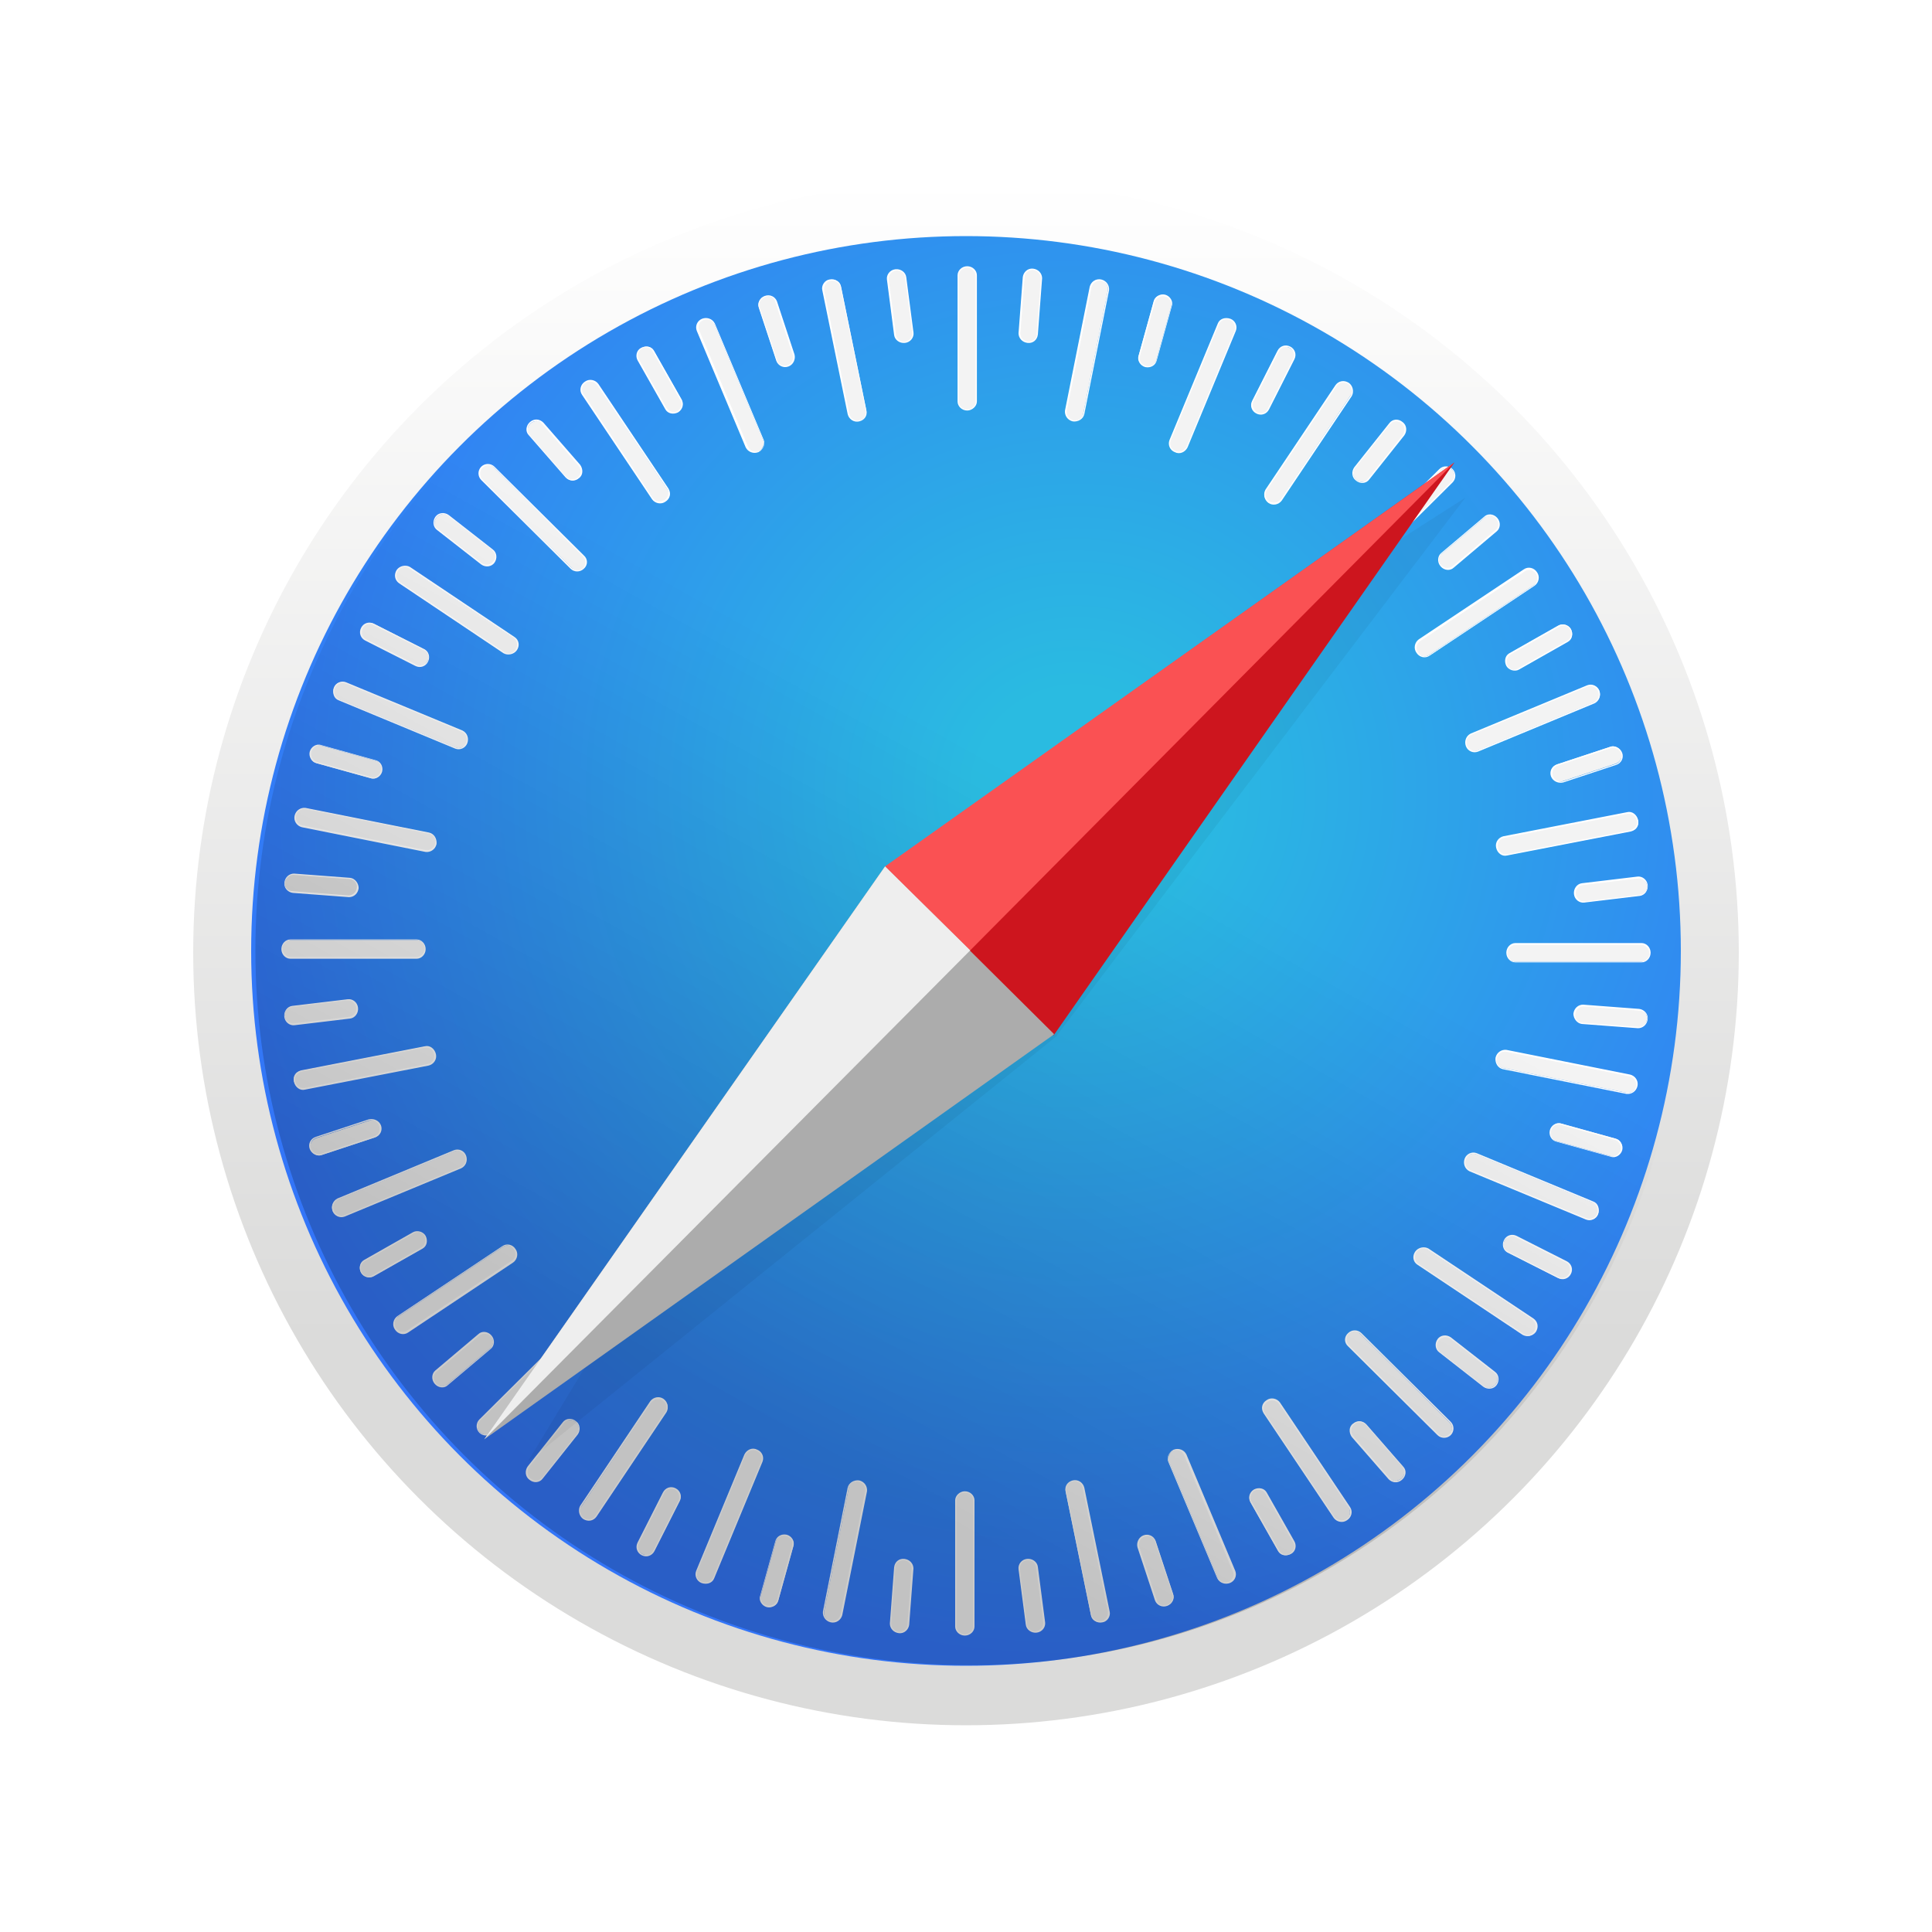 <?xml version="1.0" encoding="utf-8"?>
<!-- Generator: Adobe Illustrator 19.0.0, SVG Export Plug-In . SVG Version: 6.00 Build 0)  -->
<svg version="1.1" id="图层_1" xmlns="http://www.w3.org/2000/svg" xmlns:xlink="http://www.w3.org/1999/xlink" x="0px" y="0px"
	 width="2500px" height="2500px" viewBox="650 -1100 2500 2500" style="enable-background:new 650 -1100 2500 2500;"
	 xml:space="preserve">
<style type="text/css">
	.st0{filter:url(#b);}
	.st1{fill:url(#SVGID_1_);}
	.st2{fill:url(#SVGID_2_);}
	.st3{fill:#F3F3F3;}
	.st4{fill:#FFFFFF;}
	.st5{fill:#E2E2E2;}
	.st6{fill:url(#SVGID_3_);fill-opacity:0.2;}
	.st7{filter:url(#e);}
	.st8{opacity:5.000000e-02;}
	.st9{fill:#CD151E;}
	.st10{fill:#FA5153;}
	.st11{fill:#ACACAC;}
	.st12{fill:#EEEEEE;}
</style>
<filter  width="200%" height="200%" y="-50%" x="-50%" filterUnits="objectBoundingBox" id="e">
	<feOffset  in="SourceAlpha" result="shadowOffsetOuter1" dy="1"></feOffset>
	<feGaussianBlur  in="shadowOffsetOuter1" result="shadowBlurOuter1" stdDeviation="2"></feGaussianBlur>
	<feColorMatrix  in="shadowBlurOuter1" result="shadowMatrixOuter1" values="0 0 0 0 0 0 0 0 0 0 0 0 0 0 0 0 0 0 13 0">
		</feColorMatrix>
	<feMerge>
		<feMergeNode  in="shadowMatrixOuter1"></feMergeNode>
		<feMergeNode  in="SourceGraphic"></feMergeNode>
	</feMerge>
</filter>
<filter  width="200%" height="200%" y="-50%" x="-50%" filterUnits="objectBoundingBox" id="b">
	<feOffset  in="SourceAlpha" result="shadowOffsetOuter1" dy="2"></feOffset>
	<feGaussianBlur  in="shadowOffsetOuter1" result="shadowBlurOuter1" stdDeviation="2"></feGaussianBlur>
	<feColorMatrix  in="shadowBlurOuter1" result="shadowMatrixOuter1" values="0 0 0 0 0 0 0 0 0 0 0 0 0 0 0 0 0 0 0.266 0">
		</feColorMatrix>
	<feMerge>
		<feMergeNode  in="shadowMatrixOuter1"></feMergeNode>
		<feMergeNode  in="SourceGraphic"></feMergeNode>
	</feMerge>
</filter>
<g transform="translate(4 2)">
	<g class="st0">
		
			<linearGradient id="SVGID_1_" gradientUnits="userSpaceOnUse" x1="1296.232" y1="297.541" x2="1296.232" y2="298.367" gradientTransform="matrix(2421.875 0 0 -2421.875 -3137415 721736.25)">
			<stop  offset="0.25" style="stop-color:#DBDBDA"/>
			<stop  offset="1" style="stop-color:#FFFFFF"/>
		</linearGradient>
		<circle class="st1" cx="1896" cy="128.5" r="1000"/>
	</g>
	
		<radialGradient id="SVGID_2_" cx="1296.268" cy="298.082" r="0.504" gradientTransform="matrix(2240.234 0 0 -2240.234 -2901917.75 667698.188)" gradientUnits="userSpaceOnUse">
		<stop  offset="0" style="stop-color:#2ABCE1"/>
		<stop  offset="0.114" style="stop-color:#2ABBE1"/>
		<stop  offset="1" style="stop-color:#3375F8"/>
	</radialGradient>
	<circle class="st2" cx="1896" cy="128.5" r="925"/>
	<g transform="translate(9.688 8.719)">
		<path class="st3" d="M1887.9-580.3c-6.2,0-11.7-4.7-11.7-10.9v-163.3c0-6.2,5.5-10.9,11.7-10.9s11.7,4.7,11.7,10.9v163.3
			C1898.8-584.9,1894.1-580.3,1887.9-580.3L1887.9-580.3z"/>
		<path class="st4" d="M1887.9-579.5c-7,0-12.5-5.5-12.5-11.7v-163.3c0-6.2,5.5-11.7,12.5-11.7c7,0,12.5,5.5,12.5,11.7v163.3
			C1900.4-584.9,1894.1-579.5,1887.9-579.5z M1887.9-764.6c-5.5,0-10.9,4.7-10.9,10.2v163.3c0,5.5,4.7,10.2,10.9,10.2
			c5.5,0,10.9-4.7,10.9-10.2v-163.3C1898-759.9,1893.3-764.6,1887.9-764.6z"/>
		<path class="st3" d="M1966-667.8c-6.2-0.8-10.9-5.5-10.9-11.7l5.5-72.7c0.8-6.2,6.2-10.9,12.5-10.2c6.2,0.8,10.9,5.5,10.9,11.7
			l-5.5,72.7C1977.7-671.7,1972.3-667,1966-667.8L1966-667.8z"/>
		<path class="st4" d="M1966-667c-7-0.8-11.7-6.2-11.7-12.5l5.5-72.7c0.8-6.2,6.2-11.7,13.3-10.9c7,0.8,11.7,6.3,11.7,12.5
			l-5.5,72.7C1978.5-670.9,1973-666.2,1966-667z M1973-761.5c-5.5,0-10.9,3.9-10.9,9.4l-5.5,72.7c0,5.5,3.9,10.2,10.2,10.9
			c5.5,0,10.9-3.9,10.9-9.4l5.5-72.7C1983.2-756,1978.5-760.7,1973-761.5L1973-761.5z"/>
		<path class="st3" d="M2024.6-566.2c-6.3-1.6-10.2-7-9.4-13.3l32-160.2c1.6-6.2,7-10.2,13.3-8.6s10.2,7,9.4,13.3l-32,160.2
			C2037.1-569.3,2030.8-565.4,2024.6-566.2L2024.6-566.2z"/>
		<path class="st4" d="M2024.6-565.4c-7-1.6-10.9-7.8-10.2-14.1l32-160.2c1.6-6.2,7.8-10.9,14.8-9.4c7,1.6,10.9,7.8,10.2,14.1
			l-32,160.2C2037.9-568.5,2031.6-564.6,2024.6-565.4z M2061.3-747.4c-5.5-0.8-10.9,2.3-12.5,7.8l-32,160.2
			c-0.8,5.5,2.3,10.9,8.6,12.5c5.5,0.8,10.9-2.4,12.5-7.8l32-160.2C2070.7-741.2,2066.8-745.9,2061.3-747.4z"/>
		<path class="st3" d="M2118.3-636.5c-6.3-1.5-10.1-7.8-8.6-14c0,0,0,0,0,0l19.5-70.3c1.6-6.2,7.8-9.4,14.1-7.8s10.2,7.8,8.6,14.1
			l-19.5,70.3C2130.8-638.1,2124.6-634.9,2118.3-636.5L2118.3-636.5z"/>
		<path class="st4" d="M2118.3-635.7c-6.2-1.6-10.9-8.6-8.6-14.8l19.5-70.3c1.6-6.2,8.6-10.2,14.8-8.6c6.2,1.6,10.9,8.6,8.6,14.8
			l-19.5,70.3C2131.6-638.1,2125.4-634.2,2118.3-635.7L2118.3-635.7z M2144.1-727.1c-5.5-1.6-11.7,1.6-13.3,7l-19.5,70.3
			c-1.6,5.5,1.6,10.9,7.8,12.5c5.5,1.6,11.7-1.6,13.3-7l19.5-70.3C2152.7-720.1,2149.6-725.6,2144.1-727.1L2144.1-727.1z"/>
		<path class="st3" d="M2156.6-526.3c-6.2-2.3-8.6-9.4-6.2-14.8l62.5-150.8c2.3-5.5,9.4-8.6,14.8-5.5c6.3,2.3,8.6,9.4,6.3,14.8
			l-62.5,150.8C2169.1-526.3,2162.1-523.2,2156.6-526.3L2156.6-526.3z"/>
		<path class="st4" d="M2156.6-525.6c-6.3-2.4-9.4-9.4-7-15.6l62.5-150.8c2.3-6.2,9.4-8.6,16.4-6.2c6.3,2.4,9.4,9.4,7,15.6
			L2173-531.8C2169.9-525.6,2162.9-522.4,2156.6-525.6z M2227.7-696.7c-5.5-2.3-11.7,0-14.1,5.5l-62.5,150.8
			c-2.3,5.5,0.8,10.9,6.2,13.3c5.5,2.3,11.7,0,14.1-5.5l62.5-150.8C2235.5-688.1,2233.2-694.3,2227.7-696.7L2227.7-696.7z"/>
		<path class="st3" d="M2262.1-576.3c-5.5-3.1-7.8-9.4-5.5-14.8l32.8-64.8c3.1-5.5,9.4-7.8,15.6-4.7c5.5,3.1,7.8,9.4,5.5,14.8
			l-32.8,64.8C2274.6-575.6,2268.3-573.2,2262.1-576.3L2262.1-576.3z"/>
		<path class="st4" d="M2262.1-575.6c-6.3-3.1-8.6-10.2-5.5-16.4l32.8-64.8c3.1-6.3,10.2-8.6,16.4-5.5c6.2,3.1,8.6,10.2,5.5,16.4
			l-32.8,64.8C2275.4-574.8,2268.3-572.4,2262.1-575.6L2262.1-575.6z M2305.1-660.7c-5.5-2.3-11.7-0.8-14.1,4.7l-32.8,64.8
			c-2.3,4.7,0,10.9,4.7,14.1c5.5,2.3,11.7,0.8,14.1-4.7l32.8-64.8C2312.1-651.3,2309.8-657.6,2305.1-660.7z"/>
		<path class="st3" d="M2277.7-460.7c-5.5-3.9-7-10.9-3.1-15.6l90.6-135.2c3.1-5.5,10.2-6.2,15.6-3.1c5.5,3.9,7,10.9,3.1,15.6
			l-90.6,135.2C2290.2-458.4,2283.2-456.8,2277.7-460.7z"/>
		<path class="st4" d="M2277.7-459.9c-5.5-3.9-7-11.7-3.9-17.2l90.6-135.2c3.9-5.5,10.9-7,17.2-3.1c5.5,3.9,7,11.7,3.9,17.2
			l-90.6,135.2C2291-457.6,2283.2-456,2277.7-459.9z M2380.8-613.8c-4.7-3.1-11.7-2.3-14.8,2.3l-90.6,135.2
			c-3.1,4.7-1.6,10.9,3.1,14.1c4.7,3.1,11.7,2.3,14.8-2.3L2384-599C2387.1-603.7,2385.5-610.7,2380.8-613.8L2380.8-613.8z"/>
		<path class="st3" d="M2391.8-489.6c-4.7-3.9-6.2-10.9-2.3-15.6l45.3-57c3.9-4.7,10.9-5.5,15.6-1.6c4.7,3.9,6.2,10.9,2.3,15.6
			l-45.3,57C2403.5-486.5,2396.5-485.7,2391.8-489.6L2391.8-489.6z"/>
		<path class="st4" d="M2391-488.8c-5.5-3.9-6.2-11.7-2.3-17.2l45.3-57c3.9-5.5,11.7-6.3,17.2-1.6c5.5,3.9,6.2,11.7,2.3,17.2
			l-45.3,57C2404.3-484.9,2396.5-484.2,2391-488.8z M2449.6-563.1c-4.7-3.9-10.9-3.1-14.8,1.6l-45.3,57c-3.1,4.7-2.3,10.9,2.3,14.8
			c4.7,3.9,10.9,3.1,14.8-1.6l45.3-57C2455.1-552.9,2454.3-559.9,2449.6-563.1L2449.6-563.1z"/>
		<path class="st3" d="M2384-372.4c-4.7-4.7-4.7-11.7,0-15.6l115.6-114.8c4.7-4.7,11.7-3.9,15.6,0c3.9,3.9,4.7,11.7,0,15.6
			l-114.8,114.8C2395.7-367.8,2388.7-367.8,2384-372.4z"/>
		<path class="st4" d="M2383.2-371.7c-4.7-4.8-4.7-12.4,0-17.2l115.6-114.8c4.8-4.7,12.4-4.7,17.2,0c4.7,4.8,4.7,12.4,0,17.2
			l-115.6,114.8C2395.6-367,2388-367,2383.2-371.7L2383.2-371.7z M2515.2-502.9c-3.9-3.9-10.9-3.9-14.8,0l-115.6,114.8
			c-3.9,3.9-3.9,10.9,0,14.8c3.9,3.9,10.9,3.9,14.8,0l115.6-114.8C2519.1-492,2519.1-498.2,2515.2-502.9L2515.2-502.9z"/>
		<path class="st3" d="M2501.2-378.7c-3.9-4.7-3.9-11.7,0.8-15.6l55.5-46.9c4.7-3.9,11.7-3.1,15.6,1.6c3.9,4.7,3.9,11.7-0.8,15.6
			l-55.5,46.9C2512.1-373.2,2505.1-374,2501.2-378.7z"/>
		<path class="st4" d="M2500.4-377.9c-4.7-5.5-3.9-13.3,0.8-17.2l55.5-46.9c4.7-4.7,12.5-3.9,17.2,1.6c4.7,5.5,3.9,13.3-0.8,17.2
			l-55.5,46.9C2512.9-371.7,2505.1-372.4,2500.4-377.9L2500.4-377.9z M2572.3-439.6c-3.9-4.7-10.2-4.7-14.8-1.6l-55.5,46.9
			c-3.9,3.9-4.7,10.2-0.8,14.8c3.9,4.7,10.2,4.7,14.8,1.6l55.5-46.9C2576.2-428.7,2576.2-434.9,2572.3-439.6z"/>
		<path class="st3" d="M2469.9-266.2c-3.9-5.5-2.3-12.5,3.1-15.6l135.9-90.6c5.5-3.1,12.5-1.6,15.6,3.1c3.9,5.5,2.3,12.5-3.1,15.6
			l-135.9,90.6C2480.8-259.9,2473.8-261.5,2469.9-266.2z"/>
		<path class="st4" d="M2469.1-266.2c-3.9-5.5-2.3-13.3,3.1-17.2l135.9-90.6c5.5-3.9,13.3-2.3,17.2,3.9c3.9,5.5,2.3,13.3-3.1,17.2
			l-135.9,90.6C2480.8-258.4,2473-259.9,2469.1-266.2L2469.1-266.2z M2623.8-368.5c-3.1-4.7-9.4-6.3-14.1-3.1L2473.8-281
			c-4.7,3.1-6.2,9.4-2.3,14.8c3.1,4.7,9.4,6.2,14.1,3.1l135.9-90.6C2626.2-357.6,2626.9-363.8,2623.8-368.5L2623.8-368.5z"/>
		<path class="st3" d="M2586.3-249.8c-3.1-5.5-1.6-12.5,3.9-15.6l63.3-35.9c5.5-3.1,12.5-0.8,15.6,4.7c3.1,5.5,1.6,12.5-3.9,15.6
			l-63.3,35.9C2596.5-242,2589.4-244.3,2586.3-249.8L2586.3-249.8z"/>
		<path class="st4" d="M2585.5-249c-3.1-6.2-1.6-13.3,3.9-16.4l63.3-35.9c5.5-3.1,13.3-0.8,16.4,4.7c3.1,6.3,1.6,13.3-3.9,16.4
			l-63.3,35.9C2596.5-241.2,2588.7-243.5,2585.5-249L2585.5-249z M2668.3-295.9c-3.1-5.5-9.4-7-14.1-3.9l-63.3,35.9
			c-4.7,3.1-6.2,9.4-3.9,14.1c3.1,5.5,9.4,7,14.1,3.9l63.3-35.9C2669.1-284.2,2670.7-290.4,2668.3-295.9z"/>
		<path class="st3" d="M2534-145.9c-2.3-6.3,0-12.5,6.2-14.8l150.8-62.5c5.5-2.3,12.5,0.8,14.8,6.2c2.3,6.2,0,12.5-6.2,14.8
			l-150.8,62.5C2543.3-137.3,2536.3-139.6,2534-145.9z"/>
		<path class="st4" d="M2533.2-145.1c-2.3-6.2,0-13.3,6.2-16.4l150.8-62.5c6.3-2.4,13.2,0.8,15.6,7c2.3,6.2,0,13.3-6.2,16.4
			l-150.8,62.5C2542.6-135.7,2535.6-138.8,2533.2-145.1L2533.2-145.1z M2704.3-216.2c-2.3-5.5-8.6-7.8-13.3-6.3l-150.8,62.5
			c-5.5,2.3-7.8,8.6-5.5,14.1c2.3,5.5,8.6,7.8,13.3,6.3l150.8-62.5C2704.3-204.5,2706.6-210.7,2704.3-216.2z"/>
		<path class="st3" d="M2644.1-106.8c-2.3-6.3,0.8-12.5,7-14.8l68.8-22.7c5.5-2.3,12.5,1.6,14.1,7c2.3,6.3-0.8,12.5-7,14.8
			l-68.8,22.7C2652.7-97.4,2646.5-100.6,2644.1-106.8L2644.1-106.8z"/>
		<path class="st4" d="M2643.3-106c-2.3-6.3,0.8-13.3,7.8-15.6l68.7-22.7c6.2-2.3,13.3,1.6,15.6,7.8c2.3,6.2-0.8,13.3-7.8,15.6
			L2659-98.2C2652.7-96.7,2645.7-99.8,2643.3-106z M2734-135.7c-1.6-5.5-7.8-8.6-13.3-7l-68.8,22.7c-5.5,1.6-7.8,7.8-6.2,13.3
			c1.6,5.5,7.8,8.6,13.3,7l68.8-22.7C2733.2-124.8,2735.5-130.3,2734-135.7L2734-135.7z"/>
		<path class="st3" d="M2573.8-13.8c-1.6-6.3,2.3-12.5,8.6-13.3l160.2-31.2c6.2-1.6,11.7,3.1,13.3,9.4c1.6,6.3-2.3,12.5-8.6,13.3
			L2587.1-4.5C2580.8-3.7,2574.6-7.6,2573.8-13.8L2573.8-13.8z"/>
		<path class="st4" d="M2572.3-13.8c-1.6-7,3.1-13.3,9.4-14.8l160.2-31.2c6.2-1.6,12.5,3.1,14.1,10.2c1.6,7-3.1,13.3-9.4,14.8
			L2586.3-3.7C2580.1-2.1,2573.8-6.8,2572.3-13.8L2572.3-13.8z M2754.3-49c-0.8-5.5-6.2-9.4-11.7-8.6l-160.2,31.2
			c-5.5,0.8-9.4,7-7.8,12.5c0.8,5.5,6.2,9.4,11.7,8.6l160.2-31.2C2751.9-38.1,2755.8-43.5,2754.3-49L2754.3-49z"/>
		<path class="st3" d="M2673.8,46.3c-0.8-6.3,3.1-11.7,9.4-12.5l71.9-8.6c6.2-0.8,11.7,3.9,12.5,10.2c0.8,6.3-3.1,11.7-9.4,12.5
			l-71.9,8.6C2680.8,57.2,2674.6,52.6,2673.8,46.3L2673.8,46.3z"/>
		<path class="st4" d="M2673,46.3c-0.8-7,3.9-13.3,10.2-14.1l71.9-8.6c6.2-0.8,12.5,3.9,13.3,10.9s-3.9,13.3-10.2,14.1l-71.9,8.6
			C2680.1,58,2673.8,53.3,2673,46.3L2673,46.3z M2767.6,35.4c-0.8-5.5-6.2-10.2-11.7-9.4l-71.9,8.6c-5.5,0.8-9.4,6.3-8.6,11.7
			s6.2,10.2,11.7,9.4l71.9-8.6C2764.4,46.3,2768.3,40.8,2767.6,35.4L2767.6,35.4z"/>
		<path class="st3" d="M2586.3,122.1c0-6.3,4.7-11.7,10.9-11.7h163.3c6.2,0,10.9,5.5,10.9,11.7s-4.7,11.7-10.9,11.7h-163.3
			C2591,133.8,2586.3,128.3,2586.3,122.1z"/>
		<path class="st4" d="M2585.5,122.1c0-7,5.5-12.5,11.7-12.5h163.3c6.2,0,11.7,5.5,11.7,12.5s-5.5,12.5-11.7,12.5h-163.3
			C2591,134.6,2585.5,129.1,2585.5,122.1z M2770.7,122.9c0-5.5-4.7-10.9-10.2-10.9h-163.3c-5.5,0-10.2,4.7-10.2,10.9
			c0,5.5,4.7,10.9,10.2,10.9h163.3C2766,133,2770.7,128.3,2770.7,122.9L2770.7,122.9z"/>
		<path class="st3" d="M2673,201c0.8-6.3,5.5-10.9,11.7-10.9l72.7,5.5c6.2,0.8,10.9,6.3,10.1,12.5c-0.8,6.3-5.5,10.9-11.7,10.9
			l-72.7-5.5C2677.7,212.7,2673,207.2,2673,201L2673,201z"/>
		<path class="st4" d="M2672.3,201c0.8-7,6.2-11.7,12.5-11.7l72.7,5.5c6.2,0.8,11.7,6.3,10.9,13.3c-0.8,7-6.2,11.7-12.5,11.7
			l-72.7-5.5C2676.9,213.5,2672.3,207.2,2672.3,201L2672.3,201z M2767.6,208c0.8-5.5-3.9-10.9-9.4-10.9l-72.7-5.5
			c-5.5,0-10.2,3.9-10.9,10.2c-0.8,5.5,3.9,10.9,9.4,10.9l72.7,5.5C2762.1,218.2,2766.8,213.5,2767.6,208z"/>
		<path class="st3" d="M2572.3,258c1.6-6.2,7-10.2,13.3-9.4l160.2,32c6.2,1.6,10.2,7,8.6,13.3c-1.6,6.2-7,10.2-13.3,9.4l-160.2-32
			C2575.4,270.5,2571.5,264.3,2572.3,258L2572.3,258z"/>
		<path class="st4" d="M2571.5,258c1.6-7,7.8-10.9,14.1-10.2l160.2,32c6.2,1.6,10.9,7.8,9.4,14.8c-1.6,7-7.8,10.9-14.1,10.2
			l-160.2-32C2574.6,271.3,2570.7,265.1,2571.5,258L2571.5,258z M2753.5,294.7c0.8-5.5-2.3-10.9-7.8-12.5l-160.2-32
			c-5.5-0.8-10.9,2.3-12.5,8.6c-0.8,5.5,2.3,10.9,7.8,12.5l160.2,32C2747.3,304.1,2751.9,300.2,2753.5,294.7z"/>
		<path class="st3" d="M2642.6,351.8c1.5-6.3,7.8-10.1,14.1-8.6c0,0,0,0,0,0l70.3,19.5c6.2,1.6,9.4,7.8,7.8,14.1
			c-1.5,6.3-7.8,10.1-14,8.6c0,0,0,0,0,0l-70.3-19.5C2644.1,364.3,2641,358,2642.6,351.8L2642.6,351.8z"/>
		<path class="st4" d="M2641.8,351.8c1.6-6.2,8.6-10.9,14.8-8.6l70.3,19.5c6.2,1.6,10.2,8.6,8.6,14.8c-1.6,6.2-8.6,10.9-14.8,8.6
			l-70.3-19.5C2644.1,365.1,2640.2,358.8,2641.8,351.8L2641.8,351.8z M2733.2,377.6c1.6-5.5-1.6-11.7-7-13.3l-70.3-19.5
			c-5.5-1.6-10.9,1.6-12.5,7.8c-1.6,5.5,1.6,11.7,7,13.3l70.3,19.5C2726.2,386.2,2731.6,383,2733.2,377.6z"/>
		<path class="st3" d="M2532.4,389.3c2.3-6.2,9.4-8.6,14.8-6.2l150.8,62.5c5.5,2.3,8.6,9.4,6.2,14.8c-2.3,6.3-9.4,8.6-14.8,6.3
			l-150.8-62.5C2532.4,401.8,2530.1,394.7,2532.4,389.3L2532.4,389.3z"/>
		<path class="st4" d="M2531.6,388.5c2.4-6.3,9.4-9.4,15.6-7L2698,444c6.2,2.3,8.6,9.4,6.2,16.4c-2.4,6.3-9.4,9.4-15.6,7
			l-150.8-62.5C2531.6,401.8,2529.3,394.7,2531.6,388.5z M2702.7,459.6c2.3-5.5,0-11.7-5.5-14.1L2546.5,383
			c-5.5-2.3-10.9,0.8-13.3,6.2c-2.3,5.5,0,11.7,5.5,14.1l150.8,62.5C2694.9,467.4,2701.2,465.1,2702.7,459.6z"/>
		<path class="st3" d="M2583.2,494.7c3.1-5.5,9.4-7.8,14.8-5.5l64.8,32.8c5.5,2.3,7.8,9.4,4.7,15.6c-3.1,5.5-9.4,7.8-14.8,5.5
			l-64.8-32.8C2582.4,507.2,2580.1,500.2,2583.2,494.7z"/>
		<path class="st4" d="M2582.4,494c3.1-6.2,10.2-8.6,16.4-5.5l64.8,32.8c6.2,3.1,8.6,10.2,5.5,16.4c-3.1,6.2-10.2,8.6-16.4,5.5
			l-64.8-32.8C2581.6,508,2579.3,500.2,2582.4,494z M2666.8,536.9c2.3-5.5,0.8-11.7-4.7-14.1l-64.8-32.8c-4.7-2.3-10.9,0-14.1,4.7
			c-2.3,5.5-0.8,11.7,4.7,14.1l64.8,32.8C2658.2,544,2664.4,542.4,2666.8,536.9L2666.8,536.9z"/>
		<path class="st3" d="M2468.3,509.6c3.9-5.5,10.2-7,15.6-3.1l135.9,90.6c5.5,3.1,6.2,10.2,3.1,15.6c-3.9,5.5-10.2,7-15.6,3.1
			l-135.9-90.6C2466,521.3,2464.4,514.3,2468.3,509.6z"/>
		<path class="st4" d="M2467.6,508.8c3.9-5.5,11.7-7,17.2-3.9l135.9,90.6c5.5,3.9,7,10.9,3.1,17.2c-3.9,5.5-11.7,7-17.2,3.9
			L2470.7,526C2464.4,522.1,2463.7,514.3,2467.6,508.8z M2621.5,611.9c3.1-4.7,2.3-11.7-2.3-14.8l-135.9-90.6
			c-4.7-3.1-10.9-1.6-14.1,3.1c-3.1,4.7-2.3,11.7,2.3,14.8l135.9,90.6C2612.1,618.2,2618.3,616.6,2621.5,611.9L2621.5,611.9z"/>
		<path class="st3" d="M2497.3,622.9c3.9-4.7,10.9-6.2,15.6-2.3l57,44.5c4.7,3.9,5.5,10.9,1.6,15.6c-3.9,4.7-10.9,6.2-15.6,2.3
			l-57-44.5C2494.1,634.6,2493.3,627.6,2497.3,622.9z"/>
		<path class="st4" d="M2496.5,622.1c3.9-5.5,11.7-6.2,17.2-2.3l57,44.5c5.5,3.9,6.2,11.7,2.3,17.2c-3.9,5.5-11.7,6.2-17.2,2.3
			l-57-44.5C2493.3,635.4,2492.6,627.6,2496.5,622.1z M2571.5,680.7c3.9-4.7,3.1-10.9-1.6-14.8l-57-44.5c-4.7-3.1-10.9-2.3-14.8,2.3
			c-3.9,4.7-3.1,10.9,1.6,14.8l57,44.5C2561.3,686.2,2567.6,685.4,2571.5,680.7L2571.5,680.7z"/>
		<path class="st3" d="M2380.8,615.1c4.7-4.7,11.7-4.7,15.6,0l115.6,114.8c4.7,4.7,3.9,11.7,0,15.6c-4.7,4.7-11.7,4.7-15.6,0
			l-115.6-114.8C2376.9,626.8,2376.9,619,2380.8,615.1L2380.8,615.1z"/>
		<path class="st4" d="M2380.8,614.3c4.8-4.7,12.4-4.7,17.2,0l115.6,114.8c4.7,4.8,4.7,12.4,0,17.2c-4.8,4.7-12.4,4.7-17.2,0
			l-115.6-114.8C2375.4,626.8,2375.4,619,2380.8,614.3L2380.8,614.3z M2512.1,744.7c3.9-3.9,3.9-10.9,0-14.8l-115.6-114.8
			c-3.9-3.9-10.9-3.9-14.8,0c-3.9,3.9-3.9,10.9,0,14.8l115.6,114.8C2501.2,749.4,2507.4,749.4,2512.1,744.7L2512.1,744.7z"/>
		<path class="st3" d="M2387.9,731.5c4.7-3.9,11.7-3.9,15.6,0.8l47.7,54.7c3.9,4.7,3.1,11.7-1.6,15.6c-4.7,3.9-11.7,3.9-15.6-0.8
			l-47.7-54.7C2382.4,743.2,2383.2,736.2,2387.9,731.5z"/>
		<path class="st4" d="M2387.1,731.5c5.5-4.7,12.5-3.9,17.2,0.8l47.7,54.7c4.7,4.7,3.9,12.5-1.6,17.2c-5.5,4.7-12.5,3.9-17.2-0.8
			l-47.7-54.7C2381.6,743.2,2381.6,735.4,2387.1,731.5L2387.1,731.5z M2449.6,802.6c4.7-3.9,4.7-10.2,1.6-14.8l-47.7-54.7
			c-3.9-3.9-10.2-4.7-14.8-0.8c-4.7,3.9-4.7,10.2-1.6,14.8l47.7,54.7C2438.7,806.5,2444.9,806.5,2449.6,802.6L2449.6,802.6z"/>
		<path class="st3" d="M2275.4,701.8c5.5-3.9,12.5-2.3,15.6,3.1l90.6,135.2c3.1,5.5,1.6,12.5-3.1,15.6c-5.5,3.9-12.5,2.3-15.6-3.1
			l-90.6-135.2C2269.1,711.9,2270.7,704.9,2275.4,701.8L2275.4,701.8z"/>
		<path class="st4" d="M2275.4,701c5.5-3.9,13.3-2.3,17.2,3.1l90.6,135.2c3.9,5.5,2.3,13.3-3.9,17.2c-5.5,3.9-13.3,2.3-17.2-3.1
			l-90.6-135.2C2267.6,711.9,2269.1,704.9,2275.4,701L2275.4,701z M2378.5,854.9c4.7-3.1,6.2-9.4,3.1-14.1L2291,705.7
			c-3.1-4.7-9.4-5.5-14.8-2.3c-4.7,3.1-6.3,9.4-3.1,14.1l90.6,135.2C2366.8,856.5,2373.8,858,2378.5,854.9L2378.5,854.9z"/>
		<path class="st3" d="M2259,817.4c5.5-3.1,12.5-1.6,15.6,3.9l35.9,63.3c3.1,5.5,0.8,12.5-4.7,15.6c-5.5,3.1-12.5,1.6-15.6-3.9
			l-35.9-63.3C2251.9,827.6,2253.5,820.5,2259,817.4L2259,817.4z"/>
		<path class="st4" d="M2259,816.6c6.2-3.1,13.3-1.6,16.4,3.9l35.9,63.3c3.1,5.5,1.6,13.3-4.7,16.4c-6.3,3.1-13.3,1.6-16.4-3.9
			l-35.9-63.3C2251.2,827.6,2252.7,820.5,2259,816.6L2259,816.6z M2305.8,899.4c4.7-3.1,7-9.4,3.9-14.1l-35.9-63.3
			c-3.1-4.7-9.4-6.2-14.1-3.9c-4.7,3.1-7,9.4-3.9,14.1l35.9,63.3C2294.1,900.2,2301.2,902.6,2305.8,899.4L2305.8,899.4z"/>
		<path class="st3" d="M2155.1,765.8c6.2-2.3,12.5,0,14.8,5.5l63.3,150.8c2.3,5.5-0.8,12.5-6.2,14.8c-5.5,2.3-12.5,0-14.8-5.5
			l-63.3-150.8C2146.5,775.2,2149.6,768.2,2155.1,765.8L2155.1,765.8z"/>
		<path class="st4" d="M2155.1,765.1c6.2-2.3,13.3,0,16.4,6.2l63.3,150.8c2.4,6.3-0.8,13.2-7,15.6c-6.2,2.3-13.3,0-16.4-6.2
			L2148,780.7C2145.7,775.2,2148.8,768.2,2155.1,765.1L2155.1,765.1z M2226.2,936.2c5.5-2.3,7.8-8.6,5.5-13.3l-63.3-150.8
			c-2.3-5.5-8.6-7.8-14.1-5.5c-5.5,2.3-7.8,8.6-5.5,13.3l63.3,150.8C2215.2,936.2,2220.7,938.5,2226.2,936.2z"/>
		<path class="st3" d="M2116.8,876.8c6.3-2.3,12.5,0.8,14.8,7l22.7,68.7c2.3,5.5-1.6,12.5-7,14.1c-6.2,2.3-12.5-0.8-14.8-7
			l-22.7-68.7C2107.4,885.4,2110.5,879.1,2116.8,876.8L2116.8,876.8z"/>
		<path class="st4" d="M2116,876c6.3-2.4,13.2,0.8,15.6,7l22.7,68.7c2.3,6.2-1.6,13.3-7.8,15.6c-6.3,2.4-13.2-0.8-15.6-7l-22.7-68.8
			C2106.6,885.4,2109.8,878.3,2116,876L2116,876z M2146.5,965.8c5.5-1.6,8.6-7.8,7-13.3l-22.7-68.7c-1.6-5.5-7.8-7.8-13.3-6.2
			c-5.5,1.6-8.6,7.8-7,13.3l22.7,68.7c1.6,5.2,7.1,8.2,12.3,6.6C2145.8,966.1,2146.1,966,2146.5,965.8L2146.5,965.8z"/>
		<path class="st3" d="M2024.6,805.7c6.2-1.6,12.5,2.3,13.3,8.6l32.8,160.2c1.6,6.2-3.1,11.7-9.4,13.3c-6.2,1.6-12.5-2.3-13.3-8.6
			L2015.2,819C2014.4,813.5,2018.3,807.2,2024.6,805.7L2024.6,805.7z"/>
		<path class="st4" d="M2024.6,804.9c7-1.6,13.3,3.1,14.8,9.4l32.8,160.2c1.6,6.2-3.1,13.3-9.4,14.1c-7,1.6-13.3-3.1-14.8-9.4
			L2015.2,819C2013.7,812.7,2017.6,806.5,2024.6,804.9L2024.6,804.9z M2061.3,986.9c5.5-0.8,9.4-6.2,8.6-12.5l-32.8-160.2
			c-0.8-5.5-7-9.4-12.5-7.8c-5.5,0.8-9.4,6.2-8.6,12.5l32.8,160.2C2050.4,984.6,2055.8,987.7,2061.3,986.9L2061.3,986.9z"/>
		<path class="st3" d="M1965.2,907.2c6.2-0.8,11.7,3.1,13.3,9.4l9.4,71.9c0.8,6.2-3.9,11.7-10.2,12.5c-6.2,0.8-11.7-3.1-13.3-9.4
			l-9.4-71.9C1954.3,913.5,1959,908,1965.2,907.2z"/>
		<path class="st4" d="M1965.2,906.5c7-0.8,13.3,3.9,14.1,10.2l9.4,71.9c0.8,6.2-3.9,12.5-10.9,13.3c-7,0.8-13.3-3.9-14.1-10.2
			l-9.4-71.9C1953.5,913.5,1958.2,907.2,1965.2,906.5z M1976.9,1000.2c5.5-0.8,10.2-6.2,9.4-11.7l-9.4-71.9
			c-0.8-5.5-6.2-9.4-11.7-8.6c-5.5,0.8-10.2,6.2-9.4,11.7l9.4,71.9C1966,997.1,1971.5,1001,1976.9,1000.2z"/>
		<path class="st3" d="M1884.8,819.7c6.2,0,11.7,4.7,11.7,10.9V994c0,6.2-5.5,10.9-11.7,10.9s-11.7-4.7-11.7-10.9V830.7
			C1873.8,824.4,1878.5,819.7,1884.8,819.7z"/>
		<path class="st4" d="M1884.8,819c7,0,12.5,5.5,12.5,11.7V994c0,6.2-5.5,11.7-12.5,11.7c-7,0-12.5-5.5-12.5-11.7V830.7
			C1872.3,824.4,1878.5,819,1884.8,819z M1884.8,1004.1c5.5,0,10.9-4.7,10.9-10.2V830.7c0-5.5-4.7-10.2-10.9-10.2
			c-5.5,0-10.9,4.7-10.9,10.2V994C1874.6,999.4,1879.3,1004.1,1884.8,1004.1z"/>
		<path class="st3" d="M1806.6,907.2c6.2,0.8,10.9,5.5,10.9,11.7l-5.5,72.7c-0.8,6.2-6.2,10.9-12.5,10.2
			c-6.2-0.8-10.9-5.5-10.9-11.7l5.5-72.7C1794.9,911.2,1800.4,906.5,1806.6,907.2z"/>
		<path class="st4" d="M1806.6,906.5c7,0.8,11.7,6.2,11.7,12.5l-5.5,72.7c-0.8,6.2-6.2,11.7-13.3,10.9c-7-0.8-11.7-6.2-11.7-12.5
			l5.5-72.7C1794.1,910.4,1799.6,905.7,1806.6,906.5z M1799.6,1001c5.5,0,10.9-3.9,10.9-9.4l5.5-72.7c0-5.5-3.9-10.2-10.2-10.9
			c-5.5,0-10.9,3.9-10.9,9.4l-5.5,72.7C1789.4,995.5,1794.1,1000.2,1799.6,1001L1799.6,1001z"/>
		<path class="st3" d="M1748,805.7c6.2,1.6,10.2,7,9.4,13.3l-32,160.2c-1.6,6.2-7,10.2-13.3,8.6c-6.2-1.6-10.2-7-9.4-13.3l32-160.2
			C1735.5,808.8,1741.8,804.9,1748,805.7z"/>
		<path class="st4" d="M1748,804.9c7,1.6,10.9,7.8,10.2,14.1l-32,160.2c-1.6,6.2-7.8,10.9-14.8,9.4c-7-1.6-10.9-7.8-10.2-14.1
			l32-160.2C1734.8,808,1741,804.1,1748,804.9L1748,804.9z M1711.3,986.9c5.5,0.8,10.9-2.3,12.5-7.8l32-160.2
			c0.8-5.5-2.3-10.9-8.6-12.5c-5.5-0.8-10.9,2.3-12.5,7.8l-32,160.1C1701.9,980.7,1705.8,985.4,1711.3,986.9z"/>
		<path class="st3" d="M1654.3,876c6.3,1.6,10.2,7.8,8.6,14.1l-19.5,70.3c-1.6,6.2-7.8,9.4-14.1,7.8c-6.3-1.5-10.1-7.8-8.6-14
			c0,0,0,0,0,0l19.5-70.3C1641.8,877.6,1648,874.4,1654.3,876L1654.3,876z"/>
		<path class="st4" d="M1654.3,875.2c6.3,1.6,10.9,8.6,8.6,14.8l-19.5,70.3c-1.6,6.2-8.6,10.2-14.8,8.6c-6.2-1.6-10.9-8.6-8.6-14.8
			l19.5-70.3C1641,877.6,1647.3,873.7,1654.3,875.2L1654.3,875.2z M1628.5,966.6c5.5,1.6,11.7-1.6,13.3-7l19.5-70.3
			c1.6-5.5-1.6-10.9-7.8-12.5c-5.5-1.6-11.7,1.6-13.3,7l-19.5,70.3C1619.9,959.6,1623,965.1,1628.5,966.6z"/>
		<path class="st3" d="M1616,765.8c6.2,2.3,8.6,9.4,6.2,14.8l-62.5,150.8c-2.3,5.5-9.4,8.6-14.8,5.5c-5.5-3.1-8.6-9.4-6.3-14.8
			l62.5-150.8C1603.5,765.8,1610.5,762.7,1616,765.8L1616,765.8z"/>
		<path class="st4" d="M1616,765.1c6.3,2.4,9.4,9.4,7,15.6l-62.5,150.8c-2.3,6.2-9.4,8.6-16.4,6.2c-6.2-2.4-9.4-9.4-7-15.6
			l62.5-150.8C1602.7,765.1,1609.8,761.9,1616,765.1z M1544.9,936.2c5.5,2.3,11.7,0,14.1-5.5l62.5-150.8c2.3-5.5-0.8-10.9-6.2-13.3
			c-5.5-2.3-11.7,0-14.1,5.5l-62.5,150.8C1537.1,927.6,1539.4,933.8,1544.9,936.2z"/>
		<path class="st3" d="M1510.5,815.8c5.5,3.1,7.8,9.4,5.5,14.8l-32.8,64.8c-3.1,5.5-9.4,7.8-15.6,4.7c-5.5-3.1-7.8-9.4-5.5-14.8
			l32.8-64.8C1498,815.1,1504.3,812.7,1510.5,815.8z"/>
		<path class="st4" d="M1510.5,815.1c6.2,3.1,8.6,10.2,5.5,16.4l-32.8,64.8c-3.1,6.2-10.2,8.6-16.4,5.5c-6.2-3.1-8.6-10.2-5.5-16.4
			l32.8-64.8C1497.3,814.3,1504.3,811.9,1510.5,815.1z M1467.6,900.2c5.5,2.3,11.7,0.8,14.1-4.7l32.8-64.8c2.3-4.7,0-10.9-4.7-14.1
			c-5.5-2.3-11.7-0.8-14.1,4.7l-32.8,64.8C1460.5,890.8,1462.9,897.1,1467.6,900.2L1467.6,900.2z"/>
		<path class="st3" d="M1494.9,700.2c5.5,3.9,7,10.9,3.1,15.6L1407.4,851c-3.1,5.5-10.2,6.2-15.6,3.1c-5.5-3.9-7-10.9-3.1-15.6
			l90.6-135.2C1482.4,697.9,1489.4,696.3,1494.9,700.2L1494.9,700.2z"/>
		<path class="st4" d="M1494.9,699.4c5.5,3.9,7,11.7,3.9,17.2l-90.6,135.2c-3.9,5.5-10.9,7-17.2,3.1c-5.5-3.9-7-11.7-3.9-17.2
			l90.6-135.2C1481.6,697.1,1489.4,695.5,1494.9,699.4L1494.9,699.4z M1391.8,853.3c4.7,3.1,11.7,2.3,14.8-2.3l90.6-135.2
			c3.1-4.7,1.6-10.9-3.1-14.1c-4.7-3.1-11.7-2.3-14.8,2.3l-90.6,134.4C1385.5,843.2,1387.1,850.2,1391.8,853.3L1391.8,853.3z"/>
		<path class="st3" d="M1380.8,729.1c4.7,3.9,6.2,10.9,2.3,15.6l-45.3,57c-3.9,4.7-10.9,5.5-15.6,1.6c-4.7-3.9-6.2-10.9-2.3-15.6
			l45.3-57C1369.1,726,1376.2,725.2,1380.8,729.1z"/>
		<path class="st4" d="M1381.6,728.3c5.5,3.9,6.2,11.7,2.3,17.2l-45.3,57c-3.9,5.5-11.7,6.2-17.2,1.6c-5.5-3.9-6.2-11.7-2.3-17.2
			l45.3-57C1368.3,724.4,1376.2,723.7,1381.6,728.3z M1323,802.6c4.7,3.9,10.9,3.1,14.8-1.6l45.3-57c3.1-4.7,2.3-10.9-2.3-14.8
			c-4.7-3.9-10.9-3.1-14.8,1.6l-45.3,57C1317.6,792.4,1318.4,799.4,1323,802.6L1323,802.6z"/>
		<path class="st3" d="M1388.7,611.9c4.7,4.7,4.7,11.7,0,15.6L1273,742.4c-4.7,4.7-11.7,3.9-15.6,0c-3.9-3.9-4.7-11.7,0-15.6
			l114.8-114.8C1376.9,607.2,1384,607.2,1388.7,611.9z"/>
		<path class="st4" d="M1389.4,611.2c4.7,4.8,4.7,12.4,0,17.2l-115.6,114.9c-4.8,4.7-12.4,4.7-17.2,0c-4.7-4.8-4.7-12.4,0-17.2
			l115.6-114.8C1377,606.5,1384.7,606.5,1389.4,611.2z M1257.4,742.4c3.9,3.9,10.9,3.9,14.8,0l115.6-114.8c3.9-3.9,3.9-10.9,0-14.8
			c-3.9-3.9-10.9-3.9-14.8,0l-115.6,114.8C1253.5,731.5,1253.5,737.7,1257.4,742.4L1257.4,742.4z"/>
		<path class="st3" d="M1271.5,618.2c3.9,4.7,3.9,11.7-0.8,15.6l-55.5,46.9c-4.7,3.9-11.7,3.1-15.6-1.6c-3.9-4.7-3.9-11.7,0.8-15.6
			l55.5-46.9C1260.5,612.7,1267.6,613.5,1271.5,618.2z"/>
		<path class="st4" d="M1272.3,617.4c4.7,5.5,3.9,13.3-0.8,17.2l-55.5,46.9c-4.7,4.7-12.5,3.9-17.2-1.6c-4.7-5.5-3.9-13.3,0.8-17.2
			l55.5-46.9C1259.7,611.2,1267.6,611.9,1272.3,617.4L1272.3,617.4z M1200.4,679.1c3.9,4.7,10.2,4.7,14.8,1.6l55.5-46.9
			c3.9-3.9,4.7-10.2,0.8-14.8c-3.9-4.7-10.2-4.7-14.8-1.6l-55.5,46.9C1196.5,668.2,1196.5,674.4,1200.4,679.1L1200.4,679.1z"/>
		<path class="st3" d="M1302.7,505.7c3.9,5.5,2.3,12.5-3.1,15.6l-135.9,90.6c-5.5,3.1-12.5,1.6-15.6-3.1c-3.9-5.5-2.3-12.5,3.1-15.6
			l135.9-90.6C1291.8,499.4,1298.8,501,1302.7,505.7L1302.7,505.7z"/>
		<path class="st4" d="M1303.5,505.7c3.9,5.5,2.3,13.3-3.1,17.2l-135.9,90.6c-5.5,3.9-13.3,2.3-17.2-3.9c-3.9-5.5-2.3-13.3,3.1-17.2
			l135.9-90.6C1291.8,497.9,1299.6,499.4,1303.5,505.7L1303.5,505.7z M1148.8,608c3.1,4.7,9.4,6.2,14.1,3.1l135.9-90.6
			c4.7-3.1,6.2-9.4,2.3-14.8c-3.1-4.7-9.4-6.2-14.1-3.1l-135.9,90.6C1146.5,597.1,1145.7,603.3,1148.8,608L1148.8,608z"/>
		<path class="st3" d="M1186.3,489.3c3.1,5.5,1.6,12.5-3.9,15.6l-63.3,35.9c-5.5,3.1-12.5,0.8-15.6-4.7c-3.1-5.5-1.6-12.5,3.9-15.6
			l63.3-35.9C1176.2,481.5,1183.2,483.8,1186.3,489.3L1186.3,489.3z"/>
		<path class="st4" d="M1187.1,488.5c3.1,6.2,1.6,13.3-3.9,16.4l-63.3,35.9c-5.5,3.1-13.3,0.8-16.4-4.7c-3.1-6.2-1.6-13.3,3.9-16.4
			l63.3-35.9C1176.2,480.7,1184,483,1187.1,488.5L1187.1,488.5z M1104.3,535.4c3.1,5.5,9.4,7,14.1,3.9l63.3-35.9
			c4.7-3.1,6.2-9.4,3.9-14.1c-3.1-5.5-9.4-7-14.1-3.9l-63.3,35.9C1103.5,523.7,1101.9,529.9,1104.3,535.4L1104.3,535.4z"/>
		<path class="st3" d="M1238.7,385.4c2.3,6.2,0,12.5-6.3,14.8l-150.8,62.5c-5.5,2.3-12.5-0.8-14.8-6.2c-2.3-6.2,0-12.5,6.2-14.8
			l150.8-62.5C1229.3,376.8,1236.3,379.1,1238.7,385.4L1238.7,385.4z"/>
		<path class="st4" d="M1239.4,384.6c2.3,6.2,0,13.3-6.2,16.4l-150.8,62.5c-6.3,2.4-13.2-0.8-15.6-7c-2.3-6.2,0-13.3,6.2-16.4
			l150.8-62.5C1230.1,375.2,1237.1,378.4,1239.4,384.6L1239.4,384.6z M1068.3,455.7c2.3,5.5,8.6,7.8,13.3,6.2l150.8-62.5
			c5.5-2.3,7.8-8.6,5.5-14.1c-2.3-5.5-8.6-7.8-13.3-6.2l-150.8,62.5C1068.3,444,1066,450.2,1068.3,455.7L1068.3,455.7z"/>
		<path class="st3" d="M1128.5,346.3c2.3,6.2-0.8,12.5-7,14.8l-68.8,22.7c-5.5,2.3-12.5-1.6-14.1-7c-2.3-6.2,0.8-12.5,7-14.8
			l68.8-22.7C1119.9,336.9,1126.2,340.1,1128.5,346.3z"/>
		<path class="st4" d="M1129.3,345.5c2.3,6.2-0.8,13.3-7.8,15.6l-68.8,22.7c-6.2,2.3-13.3-1.6-15.6-7.8c-2.3-6.2,0.8-13.3,7.8-15.6
			l68.7-22.7C1119.9,336.2,1126.9,339.3,1129.3,345.5L1129.3,345.5z M1038.7,375.2c1.6,5.5,7.8,8.6,13.3,7l68.8-22.7
			c5.5-1.6,7.8-7.8,6.2-13.3c-1.6-5.5-7.8-8.6-13.3-7l-68.8,22.7C1039.4,364.3,1037.1,369.8,1038.7,375.2z"/>
		<path class="st3" d="M1198.8,253.3c1.6,6.2-2.3,12.5-8.6,13.3l-160.2,31.2c-6.2,1.6-11.7-3.1-13.3-9.4c-1.6-6.2,2.3-12.5,8.6-13.3
			l160.2-31.2C1191.8,243.2,1198,247.1,1198.8,253.3L1198.8,253.3z"/>
		<path class="st4" d="M1200.4,253.3c1.6,7-3.1,13.3-9.4,14.8l-160.2,31.2c-6.2,1.6-12.5-3.1-14.1-10.2c-1.6-7,3.1-13.3,9.4-14.8
			l160.2-31.2C1192.6,241.6,1198.8,246.3,1200.4,253.3z M1018.3,288.5c0.8,5.5,6.2,9.4,11.7,8.6l160.2-31.2c5.5-0.8,9.4-7,7.8-12.5
			c-0.8-5.5-6.2-9.4-11.7-8.6L1026.2,276C1020.7,277.6,1016.8,283,1018.3,288.5L1018.3,288.5z"/>
		<path class="st3" d="M1098.8,193.2c0.8,6.2-3.1,11.7-9.4,12.5l-71.9,8.6c-6.3,0.8-11.7-3.9-12.5-10.2c-0.8-6.2,3.1-11.7,9.4-12.5
			l71.9-8.6C1091.8,182.2,1098,186.9,1098.8,193.2z"/>
		<path class="st4" d="M1099.6,193.2c0.8,7-3.9,13.3-10.2,14.1l-71.9,8.6c-6.3,0.8-12.5-3.9-13.3-10.9c-0.8-7,3.9-13.3,10.2-14.1
			l71.9-8.6C1092.6,181.5,1098.8,186.2,1099.6,193.2L1099.6,193.2z M1005.1,204.1c0.8,5.5,6.3,10.2,11.7,9.4l71.9-8.6
			c5.5-0.8,9.4-6.3,8.6-11.7c-0.8-5.5-6.2-10.2-11.7-9.4l-71.9,8.6C1008.2,193.2,1004.3,198.7,1005.1,204.1z"/>
		<path class="st3" d="M1186.3,117.4c0,6.3-4.7,11.7-10.9,11.7h-163.3c-6.2,0-10.9-5.5-10.9-11.7s4.7-11.7,10.9-11.7h163.3
			C1181.6,105.7,1186.3,111.2,1186.3,117.4L1186.3,117.4z"/>
		<path class="st4" d="M1187.1,117.4c0,7-5.5,12.5-11.7,12.5h-163.3c-6.2,0-11.7-5.5-11.7-12.5c0-7,5.5-12.5,11.7-12.5h163.3
			C1181.6,104.9,1187.1,110.4,1187.1,117.4L1187.1,117.4z M1001.9,116.6c0,5.5,4.7,10.9,10.2,10.9h163.3c5.5,0,10.2-4.7,10.2-10.9
			c0-5.5-4.7-10.9-10.2-10.9h-163.3C1006.6,106.5,1001.9,111.2,1001.9,116.6L1001.9,116.6z"/>
		<path class="st5" d="M1099.6,38.5c-0.8,6.3-5.5,10.9-11.7,10.9l-72.7-5.5c-6.2-0.8-10.9-6.3-10.2-12.5c0.8-6.3,5.5-10.9,11.7-10.9
			l72.7,5.5C1094.9,26.8,1099.6,32.2,1099.6,38.5z"/>
		<path class="st4" d="M1100.4,38.5c-0.8,7-6.2,11.7-12.5,11.7l-72.7-5.5c-6.2-0.8-11.7-6.3-10.9-13.3c0.8-7,6.2-11.7,12.5-11.7
			l72.7,5.5C1095.7,26,1100.4,32.2,1100.4,38.5L1100.4,38.5z M1005.1,31.5c-0.8,5.5,3.9,10.9,9.4,10.9l72.7,5.5
			c5.5,0,10.2-3.9,10.9-10.2c0.8-5.5-3.9-10.9-9.4-10.9l-72.7-5.5C1010.5,21.3,1005.8,26,1005.1,31.5L1005.1,31.5z"/>
		<path class="st3" d="M1200.4-18.5c-1.6,6.3-7,10.2-13.3,9.4L1026.9-42c-6.2-1.6-10.2-7-8.6-13.3s7-10.2,13.3-9.4l160.2,32
			C1197.3-31,1201.2-24.8,1200.4-18.5L1200.4-18.5z"/>
		<path class="st4" d="M1201.2-18.5c-1.6,7-7.8,10.9-14.1,10.2l-160.2-32c-6.2-1.6-10.9-7.8-9.4-14.8c1.6-7,7.8-10.9,14.1-10.2
			l160.2,32C1198-31.8,1201.9-25.6,1201.2-18.5L1201.2-18.5z M1019.1-55.3c-0.8,5.5,2.3,10.9,7.8,12.5l160.2,32
			c5.5,0.8,10.9-2.3,12.5-8.6c0.8-5.5-2.3-10.9-7.8-12.5l-160.1-32C1025.4-64.6,1020.7-60.7,1019.1-55.3L1019.1-55.3z"/>
		<path class="st3" d="M1130.1-112.3c-1.5,6.3-7.8,10.1-14,8.6c0,0,0,0,0,0l-70.3-19.5c-6.2-1.6-9.4-7.8-7.8-14.1
			c1.5-6.3,7.8-10.1,14-8.6c0,0,0,0,0,0l70.3,19.5C1128.5-124.8,1131.6-118.5,1130.1-112.3L1130.1-112.3z"/>
		<path class="st4" d="M1130.8-112.3c-1.6,6.2-8.6,10.9-14.8,8.6l-70.3-19.5c-6.2-1.6-10.2-8.6-8.6-14.8c1.6-6.3,8.6-10.9,14.8-8.6
			l70.3,19.5C1128.5-125.6,1132.4-119.3,1130.8-112.3L1130.8-112.3z M1039.4-138.1c-1.6,5.5,1.6,11.7,7,13.3l70.3,19.5
			c5.5,1.6,10.9-1.6,12.5-7.8c1.6-5.5-1.6-11.7-7-13.3l-70.3-19.5C1046.5-146.7,1041-143.5,1039.4-138.1L1039.4-138.1z"/>
		<path class="st3" d="M1240.2-149.8c-2.3,6.2-9.4,8.6-14.8,6.2L1074.6-206c-5.5-2.3-8.6-9.4-6.2-14.8c2.3-6.3,9.4-8.6,14.8-6.3
			l150.8,62.5C1240.2-162.3,1242.6-155.3,1240.2-149.8L1240.2-149.8z"/>
		<path class="st4" d="M1241-149c-2.4,6.3-9.4,9.4-15.6,7l-150.8-62.5c-6.2-2.3-8.6-9.4-6.2-16.4c2.4-6.3,9.4-9.4,15.6-7l150.8,62.5
			C1241-162.3,1243.3-155.2,1241-149z M1069.9-220.1c-2.3,5.5,0,11.7,5.5,14.1l150.8,62.5c5.5,2.3,10.9-0.8,13.3-6.3
			c2.3-5.5,0-11.7-5.5-14.1l-150.8-62.5C1077.7-227.9,1071.5-225.6,1069.9-220.1L1069.9-220.1z"/>
		<path class="st3" d="M1189.4-255.3c-3.1,5.5-9.4,7.8-14.8,5.5l-64.8-32.8c-5.5-2.3-7.8-9.4-4.7-15.6c3.1-5.5,9.4-7.8,14.8-5.5
			l64.8,32.8C1190.2-267.8,1192.6-260.7,1189.4-255.3L1189.4-255.3z"/>
		<path class="st4" d="M1190.2-254.5c-3.1,6.3-10.2,8.6-16.4,5.5l-64.8-32.8c-6.2-3.1-8.6-10.2-5.5-16.4c3.1-6.3,10.2-8.6,16.4-5.5
			l64.8,32.8C1191-268.5,1193.3-260.7,1190.2-254.5L1190.2-254.5z M1105.8-297.4c-2.3,5.5-0.8,11.7,4.7,14.1l64.8,32.8
			c4.7,2.3,10.9,0,14.1-4.7c2.3-5.5,0.8-11.7-4.7-14.1l-65.6-32.8C1114.4-304.5,1108.2-302.9,1105.8-297.4L1105.8-297.4z"/>
		<path class="st3" d="M1304.3-270.1c-3.9,5.5-10.2,7-15.6,3.1l-135.2-89.8c-5.5-3.1-6.2-10.2-3.1-15.6c3.1-5.5,10.2-7,15.6-3.1
			l135.9,90.6C1306.6-281.8,1308.2-274.8,1304.3-270.1L1304.3-270.1z"/>
		<path class="st4" d="M1305.1-269.3c-3.9,5.5-11.7,7-17.2,3.9L1152.7-356c-5.5-3.9-7-10.9-3.1-17.2c3.9-5.5,11.7-7,17.2-3.9
			l135.2,90.6C1308.2-282.6,1309-274.8,1305.1-269.3L1305.1-269.3z M1151.2-372.4c-3.1,4.7-2.3,11.7,2.3,14.8l135.9,90.6
			c4.7,3.1,10.9,1.6,14.1-3.1c3.1-4.7,2.3-11.7-2.3-14.8l-136-90.6C1160.5-378.7,1154.3-377.1,1151.2-372.4L1151.2-372.4z"/>
		<path class="st3" d="M1275.4-383.4c-3.9,4.7-10.9,6.3-15.6,2.3l-57-44.5c-4.7-3.9-5.5-10.9-1.6-15.6c3.9-4.7,10.9-6.2,15.6-2.3
			l57,44.5C1278.5-395.1,1279.3-388.1,1275.4-383.4z"/>
		<path class="st4" d="M1276.2-382.6c-3.9,5.5-11.7,6.3-17.2,2.3l-57-44.5c-5.5-3.9-6.2-11.7-2.3-17.2c3.9-5.5,11.7-6.3,17.2-2.3
			l57,44.5C1279.3-395.9,1280.1-388.1,1276.2-382.6L1276.2-382.6z M1201.2-441.2c-3.9,4.7-3.1,10.9,1.6,14.8l57,44.5
			c4.7,3.1,10.9,2.3,14.8-2.3c3.9-4.7,3.1-10.9-1.6-14.8l-57-44.5C1211.3-446.7,1205.1-445.9,1201.2-441.2L1201.2-441.2z"/>
		<path class="st3" d="M1391.8-375.6c-4.7,4.7-11.7,4.7-15.6,0l-116.4-114.8c-4.7-4.7-3.9-11.7,0-15.6c4.7-4.7,11.7-4.7,15.6,0
			L1391-391.2C1395.7-387.3,1395.7-379.5,1391.8-375.6L1391.8-375.6z"/>
		<path class="st4" d="M1391.8-374.8c-4.8,4.7-12.4,4.7-17.2,0L1259-489.6c-4.7-4.8-4.7-12.4,0-17.2c4.8-4.7,12.4-4.7,17.2,0
			L1391.8-392C1397.2-387.3,1397.2-379.5,1391.8-374.8L1391.8-374.8z M1260.5-505.3c-3.9,3.9-3.9,10.9,0,14.8l115.6,114.8
			c3.9,3.9,10.9,3.9,14.8,0c3.9-3.9,3.9-10.9,0-14.8L1275.4-506C1271.5-509.9,1265.2-509.9,1260.5-505.3L1260.5-505.3z"/>
		<path class="st3" d="M1384.8-492c-4.7,3.9-11.7,3.9-15.6-0.8l-47.7-54.7c-3.9-4.7-3.1-11.7,1.6-15.6c4.7-3.9,11.7-3.9,15.6,0.8
			l47.7,54.7C1390.2-503.7,1389.4-496.7,1384.8-492L1384.8-492z"/>
		<path class="st4" d="M1385.5-492c-5.5,4.7-12.5,3.9-17.2-0.8l-47.7-54.7c-4.7-4.7-3.9-12.5,1.6-17.2c5.5-4.7,12.5-3.9,17.2,0.8
			l47.7,54.7C1391-503.7,1391-495.9,1385.5-492z M1323-563.1c-4.7,3.9-4.7,10.2-1.6,14.8l47.7,54.7c3.9,3.9,10.2,4.7,14.8,0.8
			c4.7-3.9,4.7-10.2,1.6-14.8l-47.7-54.7C1334-567,1327.7-567,1323-563.1L1323-563.1z"/>
		<path class="st3" d="M1497.3-462.3c-5.5,3.9-12.5,2.3-15.6-3.1l-91.4-135.2c-3.1-5.5-1.6-12.5,3.1-15.6c5.5-3.9,12.5-2.3,15.6,3.1
			l90.6,135.2C1503.5-472.4,1501.9-465.4,1497.3-462.3L1497.3-462.3z"/>
		<path class="st4" d="M1497.3-461.5c-5.5,3.9-13.3,2.3-17.2-3.1l-90.6-135.2c-3.9-5.5-2.3-13.3,3.9-17.2c5.5-3.9,13.3-2.3,17.2,3.1
			l90.6,135.2C1505.1-472.4,1503.5-465.4,1497.3-461.5z M1394.1-615.4c-4.7,3.1-6.2,9.4-3.1,14.1l90.6,135.2
			c3.1,4.7,9.4,5.5,14.8,2.3c4.7-3.1,6.3-9.4,3.1-14.1L1409-612.3C1405.8-617,1398.8-618.5,1394.1-615.4L1394.1-615.4z"/>
		<path class="st3" d="M1513.7-577.9c-5.5,3.1-12.5,1.6-15.6-3.9l-35.9-63.3c-3.1-5.5-0.8-12.5,4.7-15.6c5.5-3.1,12.5-1.6,15.6,3.9
			l35.9,63.3C1520.7-588.1,1519.1-581,1513.7-577.9L1513.7-577.9z"/>
		<path class="st4" d="M1513.7-577.1c-6.2,3.1-13.3,1.6-16.4-3.9l-35.9-63.3c-3.1-5.5-1.6-13.3,4.7-16.4c6.3-3.1,13.3-1.6,16.4,3.9
			l35.9,63.3C1521.5-588.1,1519.9-581,1513.7-577.1L1513.7-577.1z M1466.8-659.9c-4.7,3.1-7,9.4-3.9,14.1l35.9,63.3
			c3.1,4.7,9.4,6.2,14.1,3.9c4.7-3.1,7-9.4,3.9-14.1l-35.9-63.3C1478.5-660.7,1471.5-663.1,1466.8-659.9L1466.8-659.9z"/>
		<path class="st3" d="M1617.6-526.3c-6.2,2.3-12.5,0-14.8-5.5l-63.3-150.8c-2.3-5.5,0.8-12.5,6.2-14.8c6.2-2.3,12.5,0,14.8,5.5
			l63.3,150.8C1626.2-535.7,1623-528.7,1617.6-526.3L1617.6-526.3z"/>
		<path class="st4" d="M1617.6-525.6c-6.2,2.3-13.3,0-16.4-6.3l-63.3-150.8c-2.4-6.3,0.8-13.2,7-15.6c6.2-2.3,13.3,0,16.4,6.2
			l63.3,150.8C1626.9-535.7,1623.8-528.7,1617.6-525.6L1617.6-525.6z M1546.5-696.7c-5.5,2.3-7.8,8.6-5.5,13.3l63.3,150.8
			c2.3,5.5,8.6,7.8,14.1,5.5c5.5-2.3,7.8-8.6,5.5-13.3l-63.3-150.8C1557.4-696.7,1551.9-699,1546.5-696.7L1546.5-696.7z"/>
		<path class="st3" d="M1655.8-637.3c-6.2,2.3-12.5-0.8-14.8-7l-22.7-68.8c-2.3-5.5,1.6-12.5,7-14.1c5.5-1.6,12.5,0.8,14.8,7
			l22.7,68.8C1665.2-645.9,1662.1-639.6,1655.8-637.3L1655.8-637.3z"/>
		<path class="st4" d="M1656.6-636.5c-6.3,2.4-13.2-0.8-15.6-7l-22.7-68.7c-2.3-6.2,1.6-13.3,7.8-15.6c6.3-2.4,13.2,0.8,15.6,7
			l22.7,68.8C1666-645.9,1662.9-638.8,1656.6-636.5z M1626.2-726.3c-5.5,1.6-8.6,7.8-7,13.3l22.7,68.8c1.6,5.5,7.8,7.8,13.3,6.2
			c5.5-1.6,8.6-7.8,7-13.3l-22.7-68.8c-1.6-5.2-7.1-8.2-12.3-6.6C1626.8-726.6,1626.5-726.5,1626.2-726.3L1626.2-726.3z"/>
		<path class="st3" d="M1748-566.2c-6.2,1.6-12.5-2.3-13.3-8.6l-32.8-160.2c-1.6-6.2,3.1-11.7,9.4-13.3c6.3-1.6,12.5,2.3,13.3,8.6
			l32.8,160.2C1758.2-574,1754.3-567.8,1748-566.2z"/>
		<path class="st4" d="M1748-565.4c-7,1.6-13.3-3.1-14.8-9.4l-32.8-160.2c-1.6-6.2,3.1-13.3,9.4-14.1c7-1.6,13.3,3.1,14.8,9.4
			l32.8,160.2C1759-573.2,1755.1-567,1748-565.4L1748-565.4z M1711.3-747.4c-5.5,0.8-9.4,6.2-8.6,12.5l32.8,160.2
			c0.8,5.5,7,9.4,12.5,7.8c5.5-0.8,9.4-6.2,8.6-12.5l-32.8-160.2C1722.3-745.1,1716.8-748.2,1711.3-747.4L1711.3-747.4z"/>
		<path class="st3" d="M1807.4-667.8c-6.2,0.8-11.7-3.1-13.3-9.4l-9.4-71.9c-0.8-6.2,3.9-11.7,10.2-12.5c6.2-0.8,11.7,3.1,13.3,9.4
			l9.4,71.9C1818.3-674,1813.7-668.5,1807.4-667.8L1807.4-667.8z"/>
		<path class="st4" d="M1807.4-667c-7,0.8-13.3-3.9-14.1-10.2L1784-749c-0.8-6.2,3.9-12.5,10.9-13.3c7-0.8,13.3,3.9,14.1,10.2
			l9.4,71.9C1819.1-674,1814.4-667.8,1807.4-667z M1795.7-760.7c-5.5,0.8-10.2,6.2-9.4,11.7l9.4,71.9c0.8,5.5,6.2,9.4,11.7,8.6
			c5.5-0.8,10.2-6.2,9.4-11.7l-9.4-71.9C1806.6-757.6,1801.2-761.5,1795.7-760.7L1795.7-760.7z"/>
		
			<linearGradient id="SVGID_3_" gradientUnits="userSpaceOnUse" x1="1286.57" y1="289.359" x2="1286.377" y2="289.013" gradientTransform="matrix(2240.234 0 0 -2240.234 -2880217.5 648155.938)">
			<stop  offset="0" style="stop-color:#000000;stop-opacity:0"/>
			<stop  offset="1" style="stop-color:#000000"/>
		</linearGradient>
		<circle class="st6" cx="1891.8" cy="119" r="925"/>
	</g>
	<g class="st7">
		<polygon class="st8" points="2542.1,-459 1796,19.1 1795.2,19.1 1795.2,19.9 1794.4,20.7 1328.8,788.6 2013.2,237.8 2014,237.1 
			2014,236.3 2542.1,-459 		"/>
	</g>
	<path class="st9" d="M2528-503.6L1790.5,20.7l218.8,217.2L2528-503.6"/>
	<path class="st10" d="M1791.3,19.1l110.2,108.6L2528-503.6L1791.3,19.1L1791.3,19.1z"/>
	<path class="st11" d="M1791.3,19.1l218.8,217.2l-737.5,524.2L1791.3,19.1L1791.3,19.1z"/>
	<path class="st12" d="M1272.6,760.5l628.9-632.8L1791.3,19.1L1272.6,760.5L1272.6,760.5z"/>
</g>
</svg>
